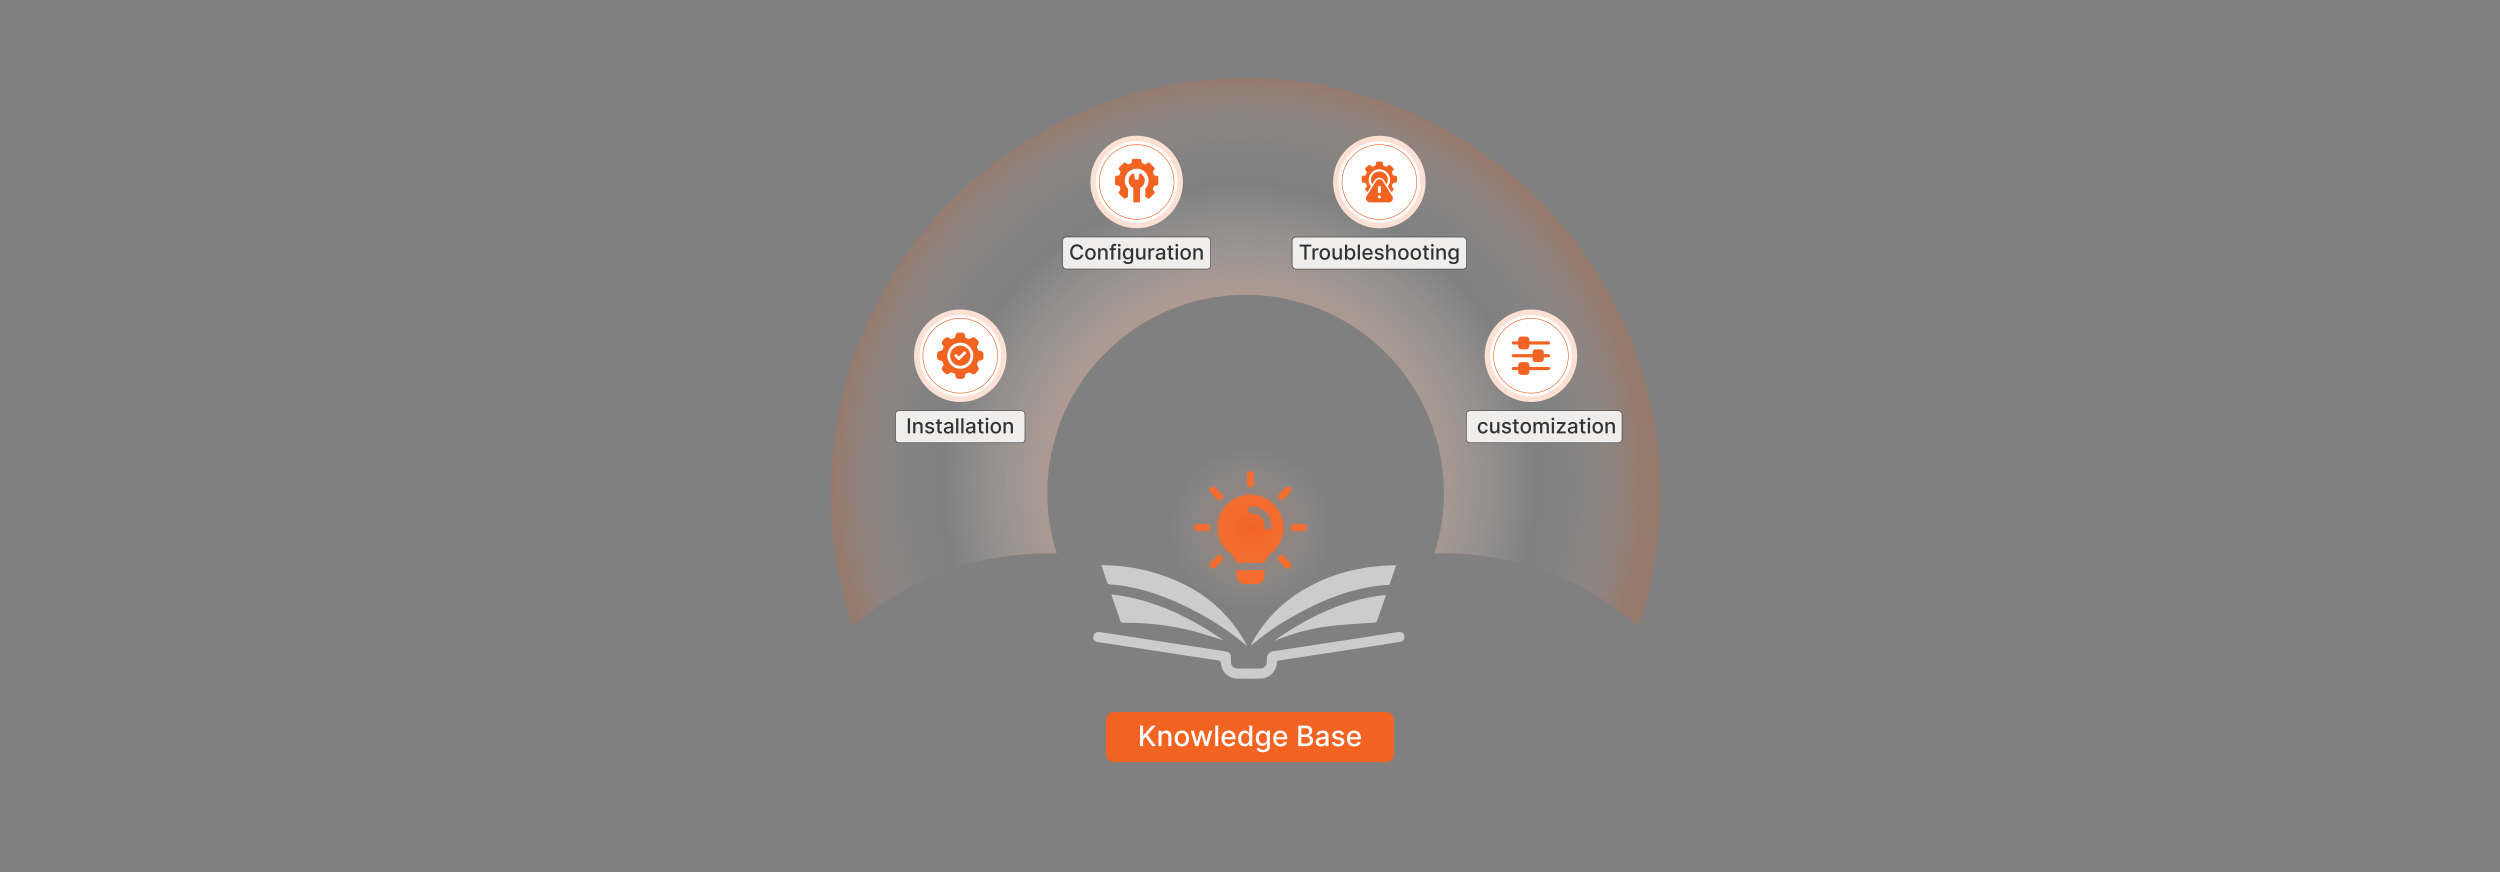 <svg id="Layer_1" data-name="Layer 1" xmlns="http://www.w3.org/2000/svg" xmlns:xlink="http://www.w3.org/1999/xlink" viewBox="0 0 860 300"><rect x="0" y="0" width="860" height="300" fill="#808080" stroke="none"/><defs><radialGradient id="radial-gradient" cx="426.234" cy="165.678" r="102.271" gradientUnits="userSpaceOnUse"><stop offset="0" stop-color="#f26322"/><stop offset="1" stop-color="#fff" stop-opacity="0"/></radialGradient><radialGradient id="radial-gradient-2" cx="426.234" cy="165.678" r="139.216" gradientUnits="userSpaceOnUse"><stop offset="0.727" stop-color="#fff" stop-opacity="0"/><stop offset="0.8" stop-color="#fdece4" stop-opacity="0.024"/><stop offset="0.896" stop-color="#f9b698" stop-opacity="0.093"/><stop offset="1" stop-color="#f26322" stop-opacity="0.2"/></radialGradient><radialGradient id="radial-gradient-3" cx="430.179" cy="181.841" r="28.055" xlink:href="#radial-gradient"/></defs><path d="M428.49,26.88A142.818,142.818,0,0,0,293.31,215.43a101.623,101.623,0,0,1,66.98-25.07c1.09,0,2.17.02,3.25.06a68.205,68.205,0,1,1,129.91,0c1.08-.04,2.16-.06,3.25-.06a101.534,101.534,0,0,1,66.97,25.08A142.801,142.801,0,0,0,428.49,26.88Z" fill="url(#radial-gradient)"/><path d="M428.49,26.88A142.818,142.818,0,0,0,293.31,215.43a101.623,101.623,0,0,1,66.98-25.07c1.09,0,2.17.02,3.25.06a68.205,68.205,0,1,1,129.91,0c1.08-.04,2.16-.06,3.25-.06a101.534,101.534,0,0,1,66.97,25.08A142.801,142.801,0,0,0,428.49,26.88Z" fill="url(#radial-gradient-2)"/><path d="M439.341,227.363c-.069.466-.116.892-.196,1.313a5.667,5.667,0,0,1-5.5,4.75c-2.7.059-5.404.064-8.104-.003a5.615,5.615,0,0,1-5.51-5.203c-.067-.739-.353-.943-1.035-1.046q-20.544-3.12-41.082-6.281c-.918-.14-1.815-.468-1.859-1.469a2.477,2.477,0,0,1,.851-1.773,2.594,2.594,0,0,1,1.752-.148c3.881.564,7.755,1.177,11.632,1.773q13.816,2.123,27.633,4.247c1.28.197,2.561.394,3.837.618a1.742,1.742,0,0,1,1.664,1.901c.031.575-.01,1.154.032,1.728a2.194,2.194,0,0,0,2.218,2.197q3.943.074,7.888-.003a2.251,2.251,0,0,0,2.232-2.209c.033-.357.013-.72.015-1.08a2.434,2.434,0,0,1,2.246-2.651q15.844-2.438,31.69-4.859c3.414-.524,6.827-1.063,10.24-1.593.32-.05.64-.102.963-.131,1.235-.113,2.029.395,2.192,1.39.166,1.006-.515,1.823-1.762,2.03-1.952.323-3.911.609-5.867.91q-11.63,1.787-23.261,3.573-6.028.926-12.056,1.854C439.913,227.239,439.636,227.305,439.341,227.363Z" fill="#ccc"/><path d="M430.087,222.298a47.346,47.346,0,0,1,19.046-19.837c9.586-5.475,19.973-7.879,31.149-8.021-.778,2.267-1.488,4.366-2.235,6.452a.765.765,0,0,1-.578.338c-12.201.729-23.101,5.328-33.533,11.29A90.182,90.182,0,0,0,430.087,222.298Z" fill="#ccc"/><path d="M429.047,222.297a96.422,96.422,0,0,0-18.269-12.232c-8.059-4.184-16.443-7.429-25.499-8.69-1.139-.159-2.295-.201-3.436-.347-.307-.04-.775-.197-.856-.416-.73-1.979-1.39-3.983-2.134-6.165a63.481,63.481,0,0,1,29.224,6.961A47.916,47.916,0,0,1,429.047,222.297Z" fill="#ccc"/><path d="M420.913,220.272c-3.865-1.168-7.599-2.459-11.416-3.416a94.322,94.322,0,0,0-22.785-2.615,1.306,1.306,0,0,1-1.49-1.105c-.782-2.465-1.664-4.899-2.501-7.347-.125-.365-.221-.74-.394-1.329C396.795,206.128,409.201,212.26,420.913,220.272Z" fill="#ccc"/><path d="M438.32,220.454c11.571-8.174,23.979-14.266,38.471-15.808-1.088,3.169-2.078,6.128-3.149,9.056-.098.268-.707.465-1.093.495-4.838.378-9.697.562-14.515,1.109a70.954,70.954,0,0,0-19.14,4.96C438.708,220.343,438.512,220.392,438.32,220.454Z" fill="#ccc"/><path d="M427.727,200.937a7.94,7.94,0,0,1-1.37-.687,2.875,2.875,0,0,1-1.038-2.197c-.045-.64-.009-1.286-.009-1.953h9.752a19.134,19.134,0,0,1-.156,2.704,2.639,2.639,0,0,1-2.028,2.046c-.096.028-.191.058-.287.087Z" fill="#f26322"/><path d="M410.705,181.182a1.448,1.448,0,0,1,1.567-.921c.91.039,1.823.006,2.734.011a1.218,1.218,0,1,1,.002,2.429c-.911.005-1.825-.03-2.734.011a1.455,1.455,0,0,1-1.569-.921Z" fill="#f26322"/><path d="M441.18,178.9a11.335,11.335,0,1,0-17.96,11.55,5.169,5.169,0,0,1,1.91,2.93,2.335,2.335,0,0,0,.07.25h9.89c.05-.16.08-.31.13-.45a6.25,6.25,0,0,1,2.16-2.96A10.946,10.946,0,0,0,441.18,178.9Zm-4.94,3.4a1.256,1.256,0,0,1-1.22-1.32,4.453,4.453,0,0,0-4.31-4.35,1.232,1.232,0,1,1,.08-2.44,6.931,6.931,0,0,1,6.66,6.74A1.251,1.251,0,0,1,436.24,182.3Z" fill="#f26322"/><path d="M431.375,164.861c0,.506.006,1.013-.002,1.519a1.215,1.215,0,1,1-2.428-.01q-.01-1.538,0-3.076a1.215,1.215,0,1,1,2.428.01C431.38,163.823,431.375,164.342,431.375,164.861Z" fill="#f26322"/><path d="M446.81,182.701c-.519,0-1.038.007-1.557-.002a1.228,1.228,0,0,1-1.248-1.215,1.215,1.215,0,0,1,1.248-1.212q1.557-.013,3.114,0a1.214,1.214,0,1,1,0,2.427C447.849,182.708,447.329,182.702,446.81,182.701Z" fill="#f26322"/><path d="M420.739,170.701a1.3,1.3,0,0,1-.726,1.231,1.086,1.086,0,0,1-1.275-.17q-1.225-1.164-2.392-2.388a1.206,1.206,0,0,1,1.717-1.687c.796.761,1.577,1.539,2.333,2.34A2.306,2.306,0,0,1,420.739,170.701Z" fill="#f26322"/><path d="M444.285,168.734a2.56,2.56,0,0,1-.37.696c-.728.775-1.487,1.521-2.25,2.262a1.21,1.21,0,1,1-1.694-1.729q1.103-1.126,2.23-2.229a1.149,1.149,0,0,1,1.331-.254A1.276,1.276,0,0,1,444.285,168.734Z" fill="#f26322"/><path d="M440.977,190.907a2.785,2.785,0,0,1,.694.388c.765.72,1.502,1.47,2.235,2.223a1.211,1.211,0,1,1-1.715,1.71q-1.128-1.101-2.23-2.229a1.172,1.172,0,0,1-.251-1.364A1.301,1.301,0,0,1,440.977,190.907Z" fill="#f26322"/><path d="M417.378,195.612a1.282,1.282,0,0,1-1.21-.721,1.093,1.093,0,0,1,.165-1.277q1.164-1.225,2.388-2.392a1.204,1.204,0,0,1,1.716,1.68c-.783.827-1.594,1.63-2.421,2.412A1.964,1.964,0,0,1,417.378,195.612Z" fill="#f26322"/><circle cx="430.179" cy="181.841" r="28.055" opacity="0.25" fill="url(#radial-gradient-3)"/><circle cx="330.336" cy="122.376" r="15.918" fill="#fce0d3"/><circle cx="330.336" cy="122.376" r="14.034" fill="#fff"/><circle cx="330.336" cy="122.376" r="12.859" fill="none" stroke="#f26322" stroke-miterlimit="10" stroke-width="0.218"/><path d="M338.12,121.19a1.079,1.079,0,0,0-.71-.43,6.866,6.866,0,0,1-.75-.19.239.239,0,0,1-.15-.13c-.15-.35-.3-.71-.44-1.07a.226.226,0,0,1,.01-.18c.14-.26.3-.51.45-.76a.991.991,0,0,0-.15-1.28c-.27-.27-.54-.54-.82-.81a.99.99,0,0,0-1.25-.16c-.26.15-.51.31-.78.46a.248.248,0,0,1-.19.01c-.36-.14-.72-.29-1.08-.44a.323.323,0,0,1-.12-.14c-.08-.28-.14-.57-.22-.86a.994.994,0,0,0-1.02-.79q-.57-.015-1.14,0a.992.992,0,0,0-1.01.78c-.07.29-.15.57-.21.86a.208.208,0,0,1-.14.16c-.36.14-.71.29-1.07.43a.251.251,0,0,1-.19-.01c-.26-.15-.52-.31-.78-.46a.977.977,0,0,0-1.25.16c-.28.27-.55.54-.83.82a.988.988,0,0,0-.15,1.25c.15.26.31.51.45.77a.275.275,0,0,1,.02.2c-.14.36-.29.71-.44,1.06a.239.239,0,0,1-.15.13,5.088,5.088,0,0,1-.67.18,1.107,1.107,0,0,0-.98.85v1.55a2.858,2.858,0,0,0,.21.43.945.945,0,0,0,.59.38c.28.07.57.14.85.22a.239.239,0,0,1,.15.13c.15.35.3.7.43,1.06a.233.233,0,0,1,0,.2c-.15.26-.31.51-.46.76a1.003,1.003,0,0,0,.16,1.27l.81.81a1.005,1.005,0,0,0,1.27.16l.75-.45a.23.23,0,0,1,.24-.01c.34.15.68.29,1.03.42a.234.234,0,0,1,.15.17c.05.22.13.44.16.66a1.141,1.141,0,0,0,.86.98h1.55c.13-.06.26-.1.37-.16a.97.97,0,0,0,.44-.64c.07-.28.14-.57.22-.85a.318.318,0,0,1,.13-.15c.35-.15.7-.29,1.06-.43a.257.257,0,0,1,.21.01c.25.13.49.29.73.43a.995.995,0,0,0,1.31-.15c.26-.26.53-.52.79-.79a.996.996,0,0,0,.16-1.29c-.15-.25-.3-.49-.44-.75a.232.232,0,0,1-.01-.2c.13-.35.29-.7.43-1.05a.191.191,0,0,1,.16-.15c.23-.05.44-.13.67-.16a1.118,1.118,0,0,0,.97-.86V121.6A3.05,3.05,0,0,0,338.12,121.19Zm-7.8,5.66a4.475,4.475,0,1,1,4.5-4.48A4.481,4.481,0,0,1,330.32,126.85Z" fill="#f26322"/><path d="M330.32,118.89a3.485,3.485,0,1,0,3.5,3.5A3.487,3.487,0,0,0,330.32,118.89Zm1.86,2.84c-.2.21-.4.41-.61.62-.44.44-.89.88-1.33,1.32a.496.496,0,0,1-.8,0c-.3-.3-.61-.6-.91-.9a.491.491,0,0,1-.03-.74.5.5,0,0,1,.74.04l.56.56c.01.01.02.01.05.03l1.59-1.59a.523.523,0,0,1,.44-.18.476.476,0,0,1,.41.32A.463.463,0,0,1,332.18,121.73Z" fill="#f26322"/><rect x="308.088" y="141.293" width="44.496" height="11.031" rx="1.139" fill="#efeeed"/><rect x="308.088" y="141.293" width="44.496" height="11.031" rx="1.139" fill="none" stroke="#333" stroke-miterlimit="10" stroke-width="0.181"/><path d="M313.06,143.892V149.07h-.782v-5.179Z" fill="#333"/><path d="M314.894,146.765V149.07h-.756v-3.884h.726v.632h.048a1.108,1.108,0,0,1,.421-.496,1.308,1.308,0,0,1,.725-.187,1.409,1.409,0,0,1,.695.165,1.125,1.125,0,0,1,.463.492,1.784,1.784,0,0,1,.165.807V149.07h-.756v-2.38a.94.94,0,0,0-.22-.661.781.781,0,0,0-.605-.238.937.937,0,0,0-.467.113.811.811,0,0,0-.321.333A1.101,1.101,0,0,0,314.894,146.765Z" fill="#333"/><path d="M321.301,146.135l-.685.121a.823.823,0,0,0-.135-.25.691.691,0,0,0-.25-.195.894.894,0,0,0-.392-.075.944.944,0,0,0-.536.142.427.427,0,0,0-.215.368.386.386,0,0,0,.144.314,1.169,1.169,0,0,0,.465.194l.617.142a1.661,1.661,0,0,1,.799.382.898.898,0,0,1,.263.67,1.017,1.017,0,0,1-.201.621,1.336,1.336,0,0,1-.559.427,2.08,2.08,0,0,1-.828.154,1.857,1.857,0,0,1-1.065-.28,1.169,1.169,0,0,1-.506-.795l.731-.111a.695.695,0,0,0,.281.432.963.963,0,0,0,.554.145,1.021,1.021,0,0,0,.594-.155.455.455,0,0,0,.223-.381.4.4,0,0,0-.135-.306.918.918,0,0,0-.414-.188l-.658-.144a1.573,1.573,0,0,1-.803-.395.952.952,0,0,1-.259-.686.976.976,0,0,1,.192-.602,1.263,1.263,0,0,1,.531-.403,1.942,1.942,0,0,1,.776-.145,1.618,1.618,0,0,1,.991.272A1.278,1.278,0,0,1,321.301,146.135Z" fill="#333"/><path d="M324.02,145.186v.607h-2.122v-.607Zm-1.553-.931h.756V147.93a.653.653,0,0,0,.066.33.335.335,0,0,0,.17.149.647.647,0,0,0,.229.039.849.849,0,0,0,.159-.013c.046-.008.081-.015.106-.019l.137.624a1.385,1.385,0,0,1-.188.052,1.582,1.582,0,0,1-.303.029,1.339,1.339,0,0,1-.557-.106.951.951,0,0,1-.417-.344,1.008,1.008,0,0,1-.16-.584Z" fill="#333"/><path d="M325.985,149.156a1.574,1.574,0,0,1-.667-.138,1.107,1.107,0,0,1-.472-.4,1.148,1.148,0,0,1-.173-.645,1.045,1.045,0,0,1,.126-.541.931.931,0,0,1,.341-.336,1.773,1.773,0,0,1,.48-.188,4.72,4.72,0,0,1,.541-.096q.349-.041.566-.067a.824.824,0,0,0,.316-.087.214.214,0,0,0,.099-.197v-.018a.688.688,0,0,0-.186-.514.762.762,0,0,0-.553-.182.961.961,0,0,0-.601.168.91.91,0,0,0-.302.373l-.711-.162a1.372,1.372,0,0,1,.37-.573,1.511,1.511,0,0,1,.563-.318,2.229,2.229,0,0,1,.67-.1,2.381,2.381,0,0,1,.495.055,1.461,1.461,0,0,1,.49.198,1.091,1.091,0,0,1,.376.411,1.43,1.43,0,0,1,.146.691V149.07h-.738v-.531h-.031a1.071,1.071,0,0,1-.22.289,1.163,1.163,0,0,1-.377.234A1.458,1.458,0,0,1,325.985,149.156Zm.165-.606a1.088,1.088,0,0,0,.537-.124.882.882,0,0,0,.342-.325.84.84,0,0,0,.117-.431v-.501a.372.372,0,0,1-.155.074,2.128,2.128,0,0,1-.262.059c-.098.016-.193.03-.286.043s-.17.024-.233.031a1.848,1.848,0,0,0-.401.094.682.682,0,0,0-.288.189.54.54,0,0,0,.1.748A.908.908,0,0,0,326.149,148.55Z" fill="#333"/><path d="M329.665,143.892V149.07h-.756v-5.179Z" fill="#333"/><path d="M331.438,143.892V149.07h-.756v-5.179Z" fill="#333"/><path d="M333.584,149.156a1.574,1.574,0,0,1-.667-.138,1.107,1.107,0,0,1-.472-.4,1.148,1.148,0,0,1-.173-.645,1.045,1.045,0,0,1,.126-.541.93.93,0,0,1,.341-.336,1.772,1.772,0,0,1,.48-.188,4.72,4.72,0,0,1,.541-.096q.349-.041.566-.067a.825.825,0,0,0,.316-.087.214.214,0,0,0,.099-.197v-.018a.688.688,0,0,0-.186-.514.762.762,0,0,0-.553-.182.961.961,0,0,0-.601.168.91.91,0,0,0-.302.373l-.71-.162a1.372,1.372,0,0,1,.37-.573,1.511,1.511,0,0,1,.563-.318,2.229,2.229,0,0,1,.67-.1,2.381,2.381,0,0,1,.495.055,1.461,1.461,0,0,1,.49.198,1.091,1.091,0,0,1,.376.411,1.43,1.43,0,0,1,.146.691V149.07h-.738v-.531h-.031a1.069,1.069,0,0,1-.22.289,1.163,1.163,0,0,1-.377.234A1.458,1.458,0,0,1,333.584,149.156Zm.165-.606a1.088,1.088,0,0,0,.537-.124.881.881,0,0,0,.342-.325.839.839,0,0,0,.117-.431v-.501a.373.373,0,0,1-.155.074,2.134,2.134,0,0,1-.262.059c-.098.016-.193.03-.286.043s-.17.024-.233.031a1.848,1.848,0,0,0-.401.094.682.682,0,0,0-.288.189.54.54,0,0,0,.1.748A.908.908,0,0,0,333.748,148.55Z" fill="#333"/><path d="M338.321,145.186v.607h-2.122v-.607Zm-1.553-.931h.756V147.93a.654.654,0,0,0,.066.33.335.335,0,0,0,.17.149.648.648,0,0,0,.229.039.85.85,0,0,0,.159-.013c.046-.008.081-.015.106-.019l.137.624a1.393,1.393,0,0,1-.188.052,1.582,1.582,0,0,1-.303.029,1.339,1.339,0,0,1-.557-.106.952.952,0,0,1-.417-.344,1.009,1.009,0,0,1-.16-.584Z" fill="#333"/><path d="M339.537,144.587a.472.472,0,0,1-.337-.133.432.432,0,0,1,0-.638.495.495,0,0,1,.675,0,.432.432,0,0,1,0,.638A.471.471,0,0,1,339.537,144.587Zm-.382,4.483v-3.884h.756V149.07Z" fill="#333"/><path d="M342.565,149.149a1.784,1.784,0,0,1-.954-.251,1.688,1.688,0,0,1-.632-.7,2.583,2.583,0,0,1,0-2.109,1.684,1.684,0,0,1,.632-.703,1.944,1.944,0,0,1,1.907,0,1.687,1.687,0,0,1,.632.703,2.583,2.583,0,0,1,0,2.109,1.691,1.691,0,0,1-.632.7A1.784,1.784,0,0,1,342.565,149.149Zm.002-.635a.906.906,0,0,0,.587-.188,1.112,1.112,0,0,0,.345-.498,2.146,2.146,0,0,0,0-1.37,1.13,1.13,0,0,0-.345-.502,1.009,1.009,0,0,0-1.177,0,1.121,1.121,0,0,0-.347.502,2.146,2.146,0,0,0,0,1.37,1.103,1.103,0,0,0,.347.498A.913.913,0,0,0,342.567,148.515Z" fill="#333"/><path d="M345.973,146.765V149.07h-.756v-3.884h.726v.632h.048a1.108,1.108,0,0,1,.421-.496,1.308,1.308,0,0,1,.725-.187,1.409,1.409,0,0,1,.695.165,1.124,1.124,0,0,1,.463.492,1.784,1.784,0,0,1,.165.807V149.07h-.756v-2.38a.94.94,0,0,0-.22-.661.781.781,0,0,0-.605-.238.937.937,0,0,0-.467.113.81.81,0,0,0-.321.333A1.101,1.101,0,0,0,345.973,146.765Z" fill="#333"/><circle cx="526.653" cy="122.376" r="15.918" fill="#fce0d3"/><circle cx="526.653" cy="122.376" r="14.034" fill="#fff"/><circle cx="526.653" cy="122.376" r="12.859" fill="none" stroke="#f26322" stroke-miterlimit="10" stroke-width="0.218"/><rect x="504.405" y="141.293" width="53.574" height="11.031" rx="1.25" fill="#efeeed"/><rect x="504.405" y="141.293" width="53.574" height="11.031" rx="1.25" fill="none" stroke="#333" stroke-miterlimit="10" stroke-width="0.199"/><path d="M510.172,149.149a1.778,1.778,0,0,1-.97-.257,1.691,1.691,0,0,1-.624-.71,2.581,2.581,0,0,1,.005-2.082,1.708,1.708,0,0,1,.628-.71,1.749,1.749,0,0,1,.953-.255,1.838,1.838,0,0,1,.789.163,1.44,1.44,0,0,1,.561.456,1.396,1.396,0,0,1,.254.685h-.736a.889.889,0,0,0-.276-.471.829.829,0,0,0-.578-.197.938.938,0,0,0-.553.166,1.084,1.084,0,0,0-.368.471,1.815,1.815,0,0,0-.131.719,1.895,1.895,0,0,0,.129.733,1.081,1.081,0,0,0,.365.478.93.93,0,0,0,.558.169.941.941,0,0,0,.391-.079.803.803,0,0,0,.296-.23.87.87,0,0,0,.168-.358h.736a1.444,1.444,0,0,1-.245.673,1.418,1.418,0,0,1-.548.465A1.786,1.786,0,0,1,510.172,149.149Z" fill="#333"/><path d="M515.039,147.46v-2.273h.759V149.07h-.743v-.673h-.04a1.21,1.21,0,0,1-.429.517,1.246,1.246,0,0,1-.732.206,1.289,1.289,0,0,1-.661-.166,1.136,1.136,0,0,1-.45-.491,1.785,1.785,0,0,1-.163-.807v-2.471h.756v2.379a.891.891,0,0,0,.22.633.751.751,0,0,0,.572.235.937.937,0,0,0,.423-.106.905.905,0,0,0,.352-.321A.964.964,0,0,0,515.039,147.46Z" fill="#333"/><path d="M519.723,146.135l-.685.121a.834.834,0,0,0-.136-.25.692.692,0,0,0-.249-.195.896.896,0,0,0-.392-.075.941.941,0,0,0-.536.142.427.427,0,0,0-.216.368.387.387,0,0,0,.144.314,1.168,1.168,0,0,0,.466.194l.616.142a1.664,1.664,0,0,1,.8.382.899.899,0,0,1,.263.67,1.017,1.017,0,0,1-.201.621,1.335,1.335,0,0,1-.559.427,2.08,2.08,0,0,1-.828.154,1.855,1.855,0,0,1-1.064-.28,1.168,1.168,0,0,1-.506-.795l.731-.111a.696.696,0,0,0,.281.432.963.963,0,0,0,.554.145,1.02,1.02,0,0,0,.594-.155.455.455,0,0,0,.223-.381.4.4,0,0,0-.135-.306.923.923,0,0,0-.414-.188l-.657-.144a1.573,1.573,0,0,1-.803-.395.952.952,0,0,1-.26-.686.98.98,0,0,1,.192-.602,1.262,1.262,0,0,1,.531-.403,1.939,1.939,0,0,1,.776-.145,1.619,1.619,0,0,1,.991.272A1.276,1.276,0,0,1,519.723,146.135Z" fill="#333"/><path d="M522.441,145.186v.607H520.32v-.607Zm-1.553-.931h.757V147.93a.655.655,0,0,0,.065.33.336.336,0,0,0,.171.149.647.647,0,0,0,.229.039.846.846,0,0,0,.159-.013c.046-.008.081-.015.106-.019l.137.624a1.389,1.389,0,0,1-.188.052,1.572,1.572,0,0,1-.303.029,1.337,1.337,0,0,1-.557-.106.948.948,0,0,1-.417-.344,1.009,1.009,0,0,1-.16-.584Z" fill="#333"/><path d="M524.872,149.149a1.785,1.785,0,0,1-.954-.251,1.691,1.691,0,0,1-.632-.7,2.588,2.588,0,0,1,0-2.109,1.687,1.687,0,0,1,.632-.703,1.944,1.944,0,0,1,1.907,0,1.68,1.68,0,0,1,.632.703,2.578,2.578,0,0,1,0,2.109,1.684,1.684,0,0,1-.632.7A1.782,1.782,0,0,1,524.872,149.149Zm.002-.635a.905.905,0,0,0,.587-.188,1.109,1.109,0,0,0,.346-.498,2.146,2.146,0,0,0,0-1.37,1.127,1.127,0,0,0-.346-.502,1.008,1.008,0,0,0-1.177,0,1.121,1.121,0,0,0-.347.502,2.146,2.146,0,0,0,0,1.37,1.103,1.103,0,0,0,.347.498A.912.912,0,0,0,524.874,148.515Z" fill="#333"/><path d="M527.524,149.07v-3.884h.726v.632h.049a1.01,1.01,0,0,1,.397-.502,1.181,1.181,0,0,1,.66-.181,1.13,1.13,0,0,1,.654.182,1.084,1.084,0,0,1,.391.501h.04a1.104,1.104,0,0,1,.442-.497,1.357,1.357,0,0,1,.724-.186,1.176,1.176,0,0,1,.863.331,1.346,1.346,0,0,1,.335.999V149.07h-.756v-2.534a.699.699,0,0,0-.215-.571.782.782,0,0,0-.514-.177.734.734,0,0,0-.574.227.833.833,0,0,0-.204.58V149.07h-.754v-2.582a.674.674,0,0,0-.197-.508.706.706,0,0,0-.514-.192.733.733,0,0,0-.396.112.84.84,0,0,0-.291.312.943.943,0,0,0-.109.463V149.07Z" fill="#333"/><path d="M534.198,144.587a.47.47,0,0,1-.337-.133.432.432,0,0,1,0-.638.495.495,0,0,1,.675,0,.432.432,0,0,1,0,.638A.472.472,0,0,1,534.198,144.587Zm-.382,4.483v-3.884h.757V149.07Z" fill="#333"/><path d="M535.508,149.07v-.518l2.104-2.673v-.035h-2.036v-.657h2.98v.551l-2.023,2.641v.035h2.094v.657Z" fill="#333"/><path d="M540.648,149.156a1.577,1.577,0,0,1-.668-.138,1.107,1.107,0,0,1-.472-.4,1.152,1.152,0,0,1-.173-.645,1.05,1.05,0,0,1,.126-.541.932.932,0,0,1,.342-.336,1.773,1.773,0,0,1,.48-.188,4.712,4.712,0,0,1,.541-.096c.232-.027.422-.05.566-.067a.824.824,0,0,0,.316-.087.215.215,0,0,0,.099-.197v-.018a.69.69,0,0,0-.186-.514.762.762,0,0,0-.553-.182.961.961,0,0,0-.601.168.907.907,0,0,0-.303.373l-.71-.162a1.367,1.367,0,0,1,.37-.573,1.509,1.509,0,0,1,.562-.318,2.231,2.231,0,0,1,.67-.1,2.386,2.386,0,0,1,.495.055,1.466,1.466,0,0,1,.49.198,1.099,1.099,0,0,1,.376.411,1.43,1.43,0,0,1,.146.691V149.07h-.738v-.531h-.031a1.069,1.069,0,0,1-.22.289,1.163,1.163,0,0,1-.377.234A1.457,1.457,0,0,1,540.648,149.156Zm.164-.606a1.086,1.086,0,0,0,.537-.124.879.879,0,0,0,.342-.325.839.839,0,0,0,.117-.431v-.501a.367.367,0,0,1-.155.074,2.107,2.107,0,0,1-.262.059c-.098.016-.193.03-.285.043s-.171.024-.233.031a1.837,1.837,0,0,0-.4.094.679.679,0,0,0-.288.189.473.473,0,0,0-.107.325.478.478,0,0,0,.207.423A.906.906,0,0,0,540.812,148.55Z" fill="#333"/><path d="M545.384,145.186v.607h-2.122v-.607Zm-1.553-.931h.756V147.93a.653.653,0,0,0,.066.33.334.334,0,0,0,.17.149.649.649,0,0,0,.23.039.853.853,0,0,0,.159-.013c.046-.008.081-.015.106-.019l.137.624a1.393,1.393,0,0,1-.188.052,1.592,1.592,0,0,1-.304.029,1.34,1.34,0,0,1-.557-.106.954.954,0,0,1-.417-.344,1.009,1.009,0,0,1-.159-.584Z" fill="#333"/><path d="M546.6,144.587a.47.47,0,0,1-.337-.133.432.432,0,0,1,0-.638.495.495,0,0,1,.675,0,.432.432,0,0,1,0,.638A.473.473,0,0,1,546.6,144.587Zm-.382,4.483v-3.884h.757V149.07Z" fill="#333"/><path d="M549.627,149.149a1.782,1.782,0,0,1-.953-.251,1.684,1.684,0,0,1-.632-.7,2.578,2.578,0,0,1,0-2.109,1.68,1.68,0,0,1,.632-.703,1.944,1.944,0,0,1,1.907,0,1.693,1.693,0,0,1,.632.703,2.588,2.588,0,0,1,0,2.109,1.698,1.698,0,0,1-.632.7A1.785,1.785,0,0,1,549.627,149.149Zm.003-.635a.907.907,0,0,0,.587-.188,1.115,1.115,0,0,0,.345-.498,2.146,2.146,0,0,0,0-1.37,1.133,1.133,0,0,0-.345-.502,1.01,1.01,0,0,0-1.178,0,1.121,1.121,0,0,0-.347.502,2.146,2.146,0,0,0,0,1.37,1.103,1.103,0,0,0,.347.498A.914.914,0,0,0,549.63,148.515Z" fill="#333"/><path d="M553.036,146.765V149.07H552.28v-3.884h.726v.632h.048a1.111,1.111,0,0,1,.421-.496,1.309,1.309,0,0,1,.725-.187,1.407,1.407,0,0,1,.695.165,1.125,1.125,0,0,1,.463.492,1.784,1.784,0,0,1,.165.807V149.07h-.757v-2.38a.94.94,0,0,0-.22-.661.78.78,0,0,0-.605-.238.939.939,0,0,0-.467.113.814.814,0,0,0-.321.333A1.101,1.101,0,0,0,553.036,146.765Z" fill="#333"/><circle cx="391.015" cy="62.6" r="15.918" fill="#fce0d3"/><circle cx="391.015" cy="62.6" r="14.034" fill="#fff"/><circle cx="391.015" cy="62.6" r="12.859" fill="none" stroke="#f26322" stroke-miterlimit="10" stroke-width="0.218"/><rect x="365.579" y="81.518" width="50.873" height="11.031" rx="1.218" fill="#efeeed"/><rect x="365.579" y="81.518" width="50.873" height="11.031" rx="1.218" fill="none" stroke="#333" stroke-miterlimit="10" stroke-width="0.194"/><path d="M372.603,85.799h-.789a1.204,1.204,0,0,0-.17-.445,1.241,1.241,0,0,0-.303-.326,1.326,1.326,0,0,0-.401-.203,1.587,1.587,0,0,0-.469-.068,1.457,1.457,0,0,0-.8.225,1.524,1.524,0,0,0-.557.66,2.891,2.891,0,0,0,0,2.129,1.505,1.505,0,0,0,.558.658,1.467,1.467,0,0,0,.797.222,1.592,1.592,0,0,0,.466-.067,1.316,1.316,0,0,0,.401-.198,1.23,1.23,0,0,0,.305-.323,1.205,1.205,0,0,0,.173-.439l.789.002a2.114,2.114,0,0,1-.244.702,1.951,1.951,0,0,1-.462.551,2.104,2.104,0,0,1-.644.358,2.37,2.37,0,0,1-.788.126,2.259,2.259,0,0,1-1.199-.32,2.214,2.214,0,0,1-.829-.917,3.5,3.5,0,0,1,.002-2.849,2.223,2.223,0,0,1,.83-.915,2.255,2.255,0,0,1,1.196-.32,2.449,2.449,0,0,1,.77.118,2.066,2.066,0,0,1,.643.344,1.913,1.913,0,0,1,.473.551A2.141,2.141,0,0,1,372.603,85.799Z" fill="#333"/><path d="M375.114,89.373a1.783,1.783,0,0,1-.954-.25,1.686,1.686,0,0,1-.632-.701,2.582,2.582,0,0,1,0-2.109,1.684,1.684,0,0,1,.632-.703,1.94,1.94,0,0,1,1.907,0,1.687,1.687,0,0,1,.632.703,2.582,2.582,0,0,1,0,2.109,1.689,1.689,0,0,1-.632.701A1.783,1.783,0,0,1,375.114,89.373Zm.002-.635a.906.906,0,0,0,.587-.188,1.106,1.106,0,0,0,.345-.498,2.144,2.144,0,0,0,0-1.37,1.126,1.126,0,0,0-.345-.502,1.009,1.009,0,0,0-1.177,0,1.117,1.117,0,0,0-.347.502,2.144,2.144,0,0,0,0,1.37,1.097,1.097,0,0,0,.347.498A.913.913,0,0,0,375.117,88.738Z" fill="#333"/><path d="M378.523,86.988v2.306h-.756V85.41h.726v.632h.048a1.108,1.108,0,0,1,.421-.496,1.304,1.304,0,0,1,.725-.187,1.41,1.41,0,0,1,.695.166,1.122,1.122,0,0,1,.463.492,1.783,1.783,0,0,1,.165.807v2.471h-.756v-2.38a.94.94,0,0,0-.22-.661.782.782,0,0,0-.605-.239.938.938,0,0,0-.467.114.809.809,0,0,0-.321.333A1.102,1.102,0,0,0,378.523,86.988Z" fill="#333"/><path d="M383.869,85.41v.607h-2.195V85.41Zm-1.593,3.884V84.96a1.081,1.081,0,0,1,.159-.606.992.992,0,0,1,.422-.361,1.36,1.36,0,0,1,.572-.12,1.788,1.788,0,0,1,.389.037,1.89,1.89,0,0,1,.24.067l-.177.612c-.036-.01-.081-.022-.137-.037a.827.827,0,0,0-.202-.021.495.495,0,0,0-.393.137.588.588,0,0,0-.118.395v4.233Z" fill="#333"/><path d="M385.03,84.811a.471.471,0,0,1-.337-.133.431.431,0,0,1,0-.637.495.495,0,0,1,.675,0,.431.431,0,0,1,0,.637A.472.472,0,0,1,385.03,84.811Zm-.382,4.484V85.41h.756v3.884Z" fill="#333"/><path d="M388.049,90.832a2.319,2.319,0,0,1-.795-.122,1.532,1.532,0,0,1-.542-.321,1.355,1.355,0,0,1-.314-.438l.65-.268a1.632,1.632,0,0,0,.183.236.93.93,0,0,0,.314.213,1.265,1.265,0,0,0,.512.089,1.158,1.158,0,0,0,.711-.209.771.771,0,0,0,.281-.664v-.764h-.048a1.742,1.742,0,0,1-.196.275,1.073,1.073,0,0,1-.35.263,1.297,1.297,0,0,1-.579.111,1.604,1.604,0,0,1-.828-.216,1.5,1.5,0,0,1-.582-.64,2.302,2.302,0,0,1-.214-1.044,2.45,2.45,0,0,1,.211-1.062,1.605,1.605,0,0,1,.581-.679,1.522,1.522,0,0,1,.837-.236,1.23,1.23,0,0,1,.585.12,1.097,1.097,0,0,1,.348.279,2.297,2.297,0,0,1,.193.281h.056V85.41h.741v3.97a1.292,1.292,0,0,1-.861,1.297A2.433,2.433,0,0,1,388.049,90.832Zm-.007-2.223a.965.965,0,0,0,.553-.153.952.952,0,0,0,.344-.44,1.82,1.82,0,0,0,.118-.689,1.889,1.889,0,0,0-.117-.69,1.03,1.03,0,0,0-.341-.467,1.007,1.007,0,0,0-1.125.008,1.066,1.066,0,0,0-.343.477,1.871,1.871,0,0,0-.115.673,1.792,1.792,0,0,0,.116.67.989.989,0,0,0,.345.45A.956.956,0,0,0,388.042,88.609Z" fill="#333"/><path d="M393.276,87.684V85.41h.759v3.884h-.744v-.673h-.04a1.207,1.207,0,0,1-.429.517,1.246,1.246,0,0,1-.733.206,1.295,1.295,0,0,1-.661-.166,1.138,1.138,0,0,1-.45-.492,1.79,1.79,0,0,1-.163-.807V85.41h.756V87.79a.889.889,0,0,0,.22.632.748.748,0,0,0,.572.235.934.934,0,0,0,.423-.106.905.905,0,0,0,.352-.321A.966.966,0,0,0,393.276,87.684Z" fill="#333"/><path d="M395.049,89.294V85.41h.731v.617h.041a.942.942,0,0,1,.376-.494,1.07,1.07,0,0,1,.611-.181c.047,0,.103.001.168.005s.116.008.153.013v.723a1.44,1.44,0,0,0-.162-.029,1.614,1.614,0,0,0-.233-.017.992.992,0,0,0-.477.112.857.857,0,0,0-.33.311.848.848,0,0,0-.121.452v2.372Z" fill="#333"/><path d="M398.88,89.38a1.574,1.574,0,0,1-.667-.138,1.104,1.104,0,0,1-.472-.401,1.145,1.145,0,0,1-.173-.645,1.043,1.043,0,0,1,.126-.541.937.937,0,0,1,.341-.337,1.79,1.79,0,0,1,.48-.187,4.832,4.832,0,0,1,.541-.096q.349-.04.566-.067a.819.819,0,0,0,.316-.087.213.213,0,0,0,.099-.197V86.667a.688.688,0,0,0-.186-.514.762.762,0,0,0-.553-.182.961.961,0,0,0-.601.168.911.911,0,0,0-.302.373l-.71-.162a1.37,1.37,0,0,1,.37-.573,1.511,1.511,0,0,1,.563-.318,2.216,2.216,0,0,1,.67-.1,2.408,2.408,0,0,1,.495.055,1.469,1.469,0,0,1,.49.198,1.099,1.099,0,0,1,.376.411,1.43,1.43,0,0,1,.146.691v2.58h-.738v-.531h-.031a1.079,1.079,0,0,1-.22.289,1.166,1.166,0,0,1-.377.235A1.458,1.458,0,0,1,398.88,89.38Zm.165-.607a1.088,1.088,0,0,0,.537-.124.877.877,0,0,0,.342-.325.842.842,0,0,0,.117-.431v-.501a.38.38,0,0,1-.155.075,2.133,2.133,0,0,1-.262.058c-.098.016-.193.03-.286.043s-.17.023-.233.032a1.854,1.854,0,0,0-.401.094.681.681,0,0,0-.288.188.54.54,0,0,0,.1.749A.908.908,0,0,0,399.045,88.773Z" fill="#333"/><path d="M403.617,85.41v.607h-2.122V85.41Zm-1.553-.931h.756v3.674a.655.655,0,0,0,.066.33.335.335,0,0,0,.17.149.657.657,0,0,0,.229.039.894.894,0,0,0,.159-.013c.046-.008.081-.015.106-.02l.137.625a1.396,1.396,0,0,1-.188.052,1.574,1.574,0,0,1-.303.029,1.34,1.34,0,0,1-.557-.106.955.955,0,0,1-.417-.344,1.011,1.011,0,0,1-.16-.585Z" fill="#333"/><path d="M404.834,84.811a.471.471,0,0,1-.337-.133.431.431,0,0,1,0-.637.495.495,0,0,1,.675,0,.431.431,0,0,1,0,.637A.472.472,0,0,1,404.834,84.811Zm-.382,4.484V85.41h.756v3.884Z" fill="#333"/><path d="M407.861,89.373a1.783,1.783,0,0,1-.954-.25,1.686,1.686,0,0,1-.632-.701,2.582,2.582,0,0,1,0-2.109,1.683,1.683,0,0,1,.632-.703,1.94,1.94,0,0,1,1.907,0,1.687,1.687,0,0,1,.632.703,2.582,2.582,0,0,1,0,2.109,1.69,1.69,0,0,1-.632.701A1.783,1.783,0,0,1,407.861,89.373Zm.003-.635a.906.906,0,0,0,.587-.188,1.106,1.106,0,0,0,.345-.498,2.144,2.144,0,0,0,0-1.37,1.126,1.126,0,0,0-.345-.502,1.009,1.009,0,0,0-1.177,0,1.118,1.118,0,0,0-.347.502,2.144,2.144,0,0,0,0,1.37,1.098,1.098,0,0,0,.347.498A.913.913,0,0,0,407.863,88.738Z" fill="#333"/><path d="M411.27,86.988v2.306h-.756V85.41h.726v.632h.048a1.108,1.108,0,0,1,.421-.496,1.304,1.304,0,0,1,.725-.187,1.41,1.41,0,0,1,.695.166,1.123,1.123,0,0,1,.463.492,1.783,1.783,0,0,1,.165.807v2.471h-.756v-2.38a.94.94,0,0,0-.22-.661.782.782,0,0,0-.605-.239.938.938,0,0,0-.467.114.809.809,0,0,0-.321.333A1.102,1.102,0,0,0,411.27,86.988Z" fill="#333"/><path d="M392.302,54.675a.591.591,0,0,1,.345.498c.044.273.106.544.156.816a.199.199,0,0,0,.146.17c.308.117.612.244.913.378a.197.197,0,0,0,.224-.016c.255-.178.515-.349.775-.52a.44.44,0,0,1,.628.066q.79.788,1.577,1.58a.442.442,0,0,1,.061.63c-.17.26-.342.52-.518.777a.19.19,0,0,0-.02.211c.137.311.259.628.395.939a.229.229,0,0,0,.135.118c.312.071.627.129.941.194a.442.442,0,0,1,.394.48q.002,1.125,0,2.249a.442.442,0,0,1-.391.483q-.456.095-.914.181a.21.21,0,0,0-.181.153c-.113.305-.238.605-.371.902a.208.208,0,0,0,.019.237c.172.247.336.5.502.752a.448.448,0,0,1-.06.652q-.782.786-1.567,1.57a.442.442,0,0,1-.639.06c-.255-.169-.512-.335-.762-.513a.246.246,0,0,1-.091-.172q-.009-1.263-.001-2.526a.327.327,0,0,1,.075-.191,3.956,3.956,0,0,0,.773-4.106,3.907,3.907,0,0,0-3.268-2.653,4.087,4.087,0,0,0-3.6,6.77.278.278,0,0,1,.064.166q.006,1.278-.001,2.556a.213.213,0,0,1-.079.15c-.263.184-.53.361-.799.535a.429.429,0,0,1-.594-.058q-.806-.803-1.608-1.611a.435.435,0,0,1-.055-.607c.176-.269.359-.532.53-.804a.23.23,0,0,0,.013-.18c-.125-.321-.265-.636-.388-.958a.178.178,0,0,0-.156-.123q-.457-.09-.914-.182a.444.444,0,0,1-.405-.485q-.002-1.125,0-2.249a.443.443,0,0,1,.394-.48c.305-.061.609-.122.914-.18a.201.201,0,0,0,.173-.144c.119-.313.249-.622.383-.929a.178.178,0,0,0-.011-.199c-.179-.26-.353-.524-.526-.789a.441.441,0,0,1,.062-.629q.787-.791,1.577-1.58a.441.441,0,0,1,.628-.067c.26.17.52.342.775.519a.198.198,0,0,0,.224.018q.452-.201.913-.378a.2.2,0,0,0,.145-.172c.049-.273.112-.543.156-.817a.593.593,0,0,1,.346-.498Z" fill="#f26322"/><path d="M390.174,69.631a.562.562,0,0,1-.325-.588c.009-1.412.003-2.823.007-4.235a.238.238,0,0,0-.143-.246,2.649,2.649,0,0,1-1.455-2.336,2.686,2.686,0,0,1,1.329-2.472.36.36,0,0,1,.59.287c.085.592.172,1.184.26,1.783h1.166q.072-.492.145-.989c.041-.279.077-.559.12-.838a.358.358,0,0,1,.548-.267,2.798,2.798,0,0,1,1.357,2.685,2.716,2.716,0,0,1-1.484,2.168.184.184,0,0,0-.103.196c.002,1.421-.003,2.843.005,4.264a.563.563,0,0,1-.325.589Z" fill="#f26322"/><circle cx="474.513" cy="62.616" r="15.918" fill="#fce0d3"/><circle cx="474.513" cy="62.616" r="14.034" fill="#fff"/><circle cx="474.513" cy="62.616" r="12.859" fill="none" stroke="#f26322" stroke-miterlimit="10" stroke-width="0.218"/><rect x="444.481" y="81.534" width="60.064" height="11.031" rx="1.323" fill="#efeeed"/><rect x="444.481" y="81.534" width="60.064" height="11.031" rx="1.323" fill="none" stroke="#333" stroke-miterlimit="10" stroke-width="0.211"/><path d="M447.072,84.805v-.673H451.08v.673h-1.615V89.311h-.779V84.805Z" fill="#333"/><path d="M451.498,89.311V85.427h.731v.617h.041a.939.939,0,0,1,.375-.494,1.07,1.07,0,0,1,.611-.181c.047,0,.102.001.168.005s.115.008.152.013v.723a1.451,1.451,0,0,0-.161-.029,1.62,1.62,0,0,0-.233-.017.992.992,0,0,0-.476.112.861.861,0,0,0-.33.311.848.848,0,0,0-.121.452v2.372Z" fill="#333"/><path d="M455.728,89.39a1.782,1.782,0,0,1-.953-.25,1.682,1.682,0,0,1-.632-.701,2.577,2.577,0,0,1,0-2.109,1.68,1.68,0,0,1,.632-.703,1.94,1.94,0,0,1,1.907,0,1.693,1.693,0,0,1,.632.703,2.587,2.587,0,0,1,0,2.109,1.696,1.696,0,0,1-.632.701A1.785,1.785,0,0,1,455.728,89.39Zm.003-.635a.907.907,0,0,0,.587-.188,1.109,1.109,0,0,0,.345-.498,2.144,2.144,0,0,0,0-1.37,1.129,1.129,0,0,0-.345-.502,1.01,1.01,0,0,0-1.178,0,1.118,1.118,0,0,0-.347.502,2.144,2.144,0,0,0,0,1.37,1.098,1.098,0,0,0,.347.498A.915.915,0,0,0,455.731,88.755Z" fill="#333"/><path d="M460.842,87.7V85.427h.759V89.311h-.744v-.673h-.04a1.203,1.203,0,0,1-.429.517,1.244,1.244,0,0,1-.732.206,1.296,1.296,0,0,1-.661-.166,1.141,1.141,0,0,1-.45-.492,1.797,1.797,0,0,1-.163-.807V85.427h.757v2.379a.889.889,0,0,0,.22.632.746.746,0,0,0,.571.235.936.936,0,0,0,.424-.106.904.904,0,0,0,.352-.321A.964.964,0,0,0,460.842,87.7Z" fill="#333"/><path d="M462.675,89.311V84.132h.757v1.924h.045a2.129,2.129,0,0,1,.19-.281,1.085,1.085,0,0,1,.344-.279,1.21,1.21,0,0,1,.581-.12,1.52,1.52,0,0,1,.84.238,1.602,1.602,0,0,1,.58.685,2.495,2.495,0,0,1,.212,1.077,2.535,2.535,0,0,1-.21,1.079,1.63,1.63,0,0,1-.577.69,1.485,1.485,0,0,1-.837.241,1.231,1.231,0,0,1-.578-.119,1.089,1.089,0,0,1-.35-.278,2.067,2.067,0,0,1-.195-.283h-.062v.605Zm.741-1.942a1.993,1.993,0,0,0,.119.718,1.075,1.075,0,0,0,.344.482.97.97,0,0,0,1.118-.008,1.11,1.11,0,0,0,.345-.492,2.13,2.13,0,0,0,.003-1.391,1.077,1.077,0,0,0-.344-.483,1.002,1.002,0,0,0-1.126-.007,1.044,1.044,0,0,0-.343.473A1.985,1.985,0,0,0,463.416,87.369Z" fill="#333"/><path d="M467.827,84.132V89.311H467.07V84.132Z" fill="#333"/><path d="M470.518,89.39a1.901,1.901,0,0,1-.988-.246,1.647,1.647,0,0,1-.637-.696,2.588,2.588,0,0,1,0-2.105,1.672,1.672,0,0,1,1.571-.966,1.898,1.898,0,0,1,.638.109,1.547,1.547,0,0,1,.554.341,1.617,1.617,0,0,1,.387.603,2.521,2.521,0,0,1,.142.899v.268h-3.088V87.03h2.347a1.123,1.123,0,0,0-.121-.53.924.924,0,0,0-.34-.365.962.962,0,0,0-.513-.134.987.987,0,0,0-.555.156,1.053,1.053,0,0,0-.364.405,1.167,1.167,0,0,0-.128.54v.443a1.459,1.459,0,0,0,.138.663.972.972,0,0,0,.386.416,1.14,1.14,0,0,0,.579.142,1.178,1.178,0,0,0,.393-.062.826.826,0,0,0,.306-.185.817.817,0,0,0,.197-.306l.716.129a1.296,1.296,0,0,1-.308.553,1.487,1.487,0,0,1-.554.367A2.06,2.06,0,0,1,470.518,89.39Z" fill="#333"/><path d="M475.937,86.375l-.684.122a.839.839,0,0,0-.136-.251.691.691,0,0,0-.249-.195.894.894,0,0,0-.392-.076.944.944,0,0,0-.536.143.428.428,0,0,0-.216.368.388.388,0,0,0,.145.314,1.167,1.167,0,0,0,.466.195l.616.142a1.66,1.66,0,0,1,.8.382.899.899,0,0,1,.263.67,1.019,1.019,0,0,1-.201.621,1.334,1.334,0,0,1-.559.426,2.082,2.082,0,0,1-.828.154,1.856,1.856,0,0,1-1.064-.28,1.169,1.169,0,0,1-.506-.795l.731-.111a.694.694,0,0,0,.281.431.964.964,0,0,0,.554.145,1.02,1.02,0,0,0,.594-.155.455.455,0,0,0,.223-.381.399.399,0,0,0-.135-.306.915.915,0,0,0-.414-.188l-.657-.144a1.569,1.569,0,0,1-.803-.395.95.95,0,0,1-.26-.685.981.981,0,0,1,.192-.602,1.265,1.265,0,0,1,.531-.403,1.946,1.946,0,0,1,.776-.145,1.616,1.616,0,0,1,.991.272A1.272,1.272,0,0,1,475.937,86.375Z" fill="#333"/><path d="M477.599,87.005V89.311h-.757V84.132h.746v1.927h.048a1.119,1.119,0,0,1,.418-.499,1.313,1.313,0,0,1,.733-.184,1.432,1.432,0,0,1,.699.165,1.123,1.123,0,0,1,.465.489,1.776,1.776,0,0,1,.166.81V89.311H479.36v-2.38a.938.938,0,0,0-.22-.664.794.794,0,0,0-.611-.236.991.991,0,0,0-.479.114.81.81,0,0,0-.331.333A1.079,1.079,0,0,0,477.599,87.005Z" fill="#333"/><path d="M482.765,89.39a1.782,1.782,0,0,1-.953-.25,1.682,1.682,0,0,1-.632-.701,2.577,2.577,0,0,1,0-2.109,1.68,1.68,0,0,1,.632-.703,1.94,1.94,0,0,1,1.907,0,1.693,1.693,0,0,1,.632.703,2.587,2.587,0,0,1,0,2.109,1.696,1.696,0,0,1-.632.701A1.785,1.785,0,0,1,482.765,89.39Zm.003-.635a.907.907,0,0,0,.587-.188,1.109,1.109,0,0,0,.345-.498,2.144,2.144,0,0,0,0-1.37,1.129,1.129,0,0,0-.345-.502,1.01,1.01,0,0,0-1.178,0,1.117,1.117,0,0,0-.347.502,2.144,2.144,0,0,0,0,1.37,1.097,1.097,0,0,0,.347.498A.914.914,0,0,0,482.768,88.755Z" fill="#333"/><path d="M487.054,89.39a1.785,1.785,0,0,1-.954-.25,1.689,1.689,0,0,1-.632-.701,2.587,2.587,0,0,1,0-2.109,1.687,1.687,0,0,1,.632-.703,1.94,1.94,0,0,1,1.907,0,1.68,1.68,0,0,1,.632.703,2.577,2.577,0,0,1,0,2.109,1.683,1.683,0,0,1-.632.701A1.781,1.781,0,0,1,487.054,89.39Zm.002-.635a.905.905,0,0,0,.587-.188,1.103,1.103,0,0,0,.346-.498,2.144,2.144,0,0,0,0-1.37,1.123,1.123,0,0,0-.346-.502,1.008,1.008,0,0,0-1.177,0,1.118,1.118,0,0,0-.347.502,2.144,2.144,0,0,0,0,1.37,1.098,1.098,0,0,0,.347.498A.912.912,0,0,0,487.056,88.755Z" fill="#333"/><path d="M491.52,85.427v.607h-2.122v-.607Zm-1.553-.931h.756V88.17a.653.653,0,0,0,.066.33.334.334,0,0,0,.17.149.658.658,0,0,0,.23.039.899.899,0,0,0,.159-.013c.046-.008.081-.015.106-.02l.137.625a1.387,1.387,0,0,1-.188.052,1.583,1.583,0,0,1-.304.029,1.341,1.341,0,0,1-.557-.106.957.957,0,0,1-.417-.344,1.01,1.01,0,0,1-.159-.585Z" fill="#333"/><path d="M492.736,84.827a.473.473,0,0,1-.338-.133.431.431,0,0,1,0-.637.495.495,0,0,1,.675,0,.431.431,0,0,1,0,.637A.47.47,0,0,1,492.736,84.827Zm-.382,4.484V85.427h.756V89.311Z" fill="#333"/><path d="M494.883,87.005V89.311h-.756V85.427h.726v.632H494.9a1.11,1.11,0,0,1,.421-.496,1.306,1.306,0,0,1,.725-.187,1.409,1.409,0,0,1,.695.166,1.123,1.123,0,0,1,.463.492,1.783,1.783,0,0,1,.165.807V89.311h-.757v-2.38a.94.94,0,0,0-.22-.661.78.78,0,0,0-.605-.239.939.939,0,0,0-.467.114.812.812,0,0,0-.321.333A1.102,1.102,0,0,0,494.883,87.005Z" fill="#333"/><path d="M500.009,90.849a2.323,2.323,0,0,1-.795-.121,1.535,1.535,0,0,1-.542-.321,1.348,1.348,0,0,1-.315-.437l.65-.268a1.599,1.599,0,0,0,.184.236.92.92,0,0,0,.314.213,1.261,1.261,0,0,0,.512.089,1.16,1.16,0,0,0,.711-.209.771.771,0,0,0,.28-.664V88.603H500.96a1.685,1.685,0,0,1-.196.275,1.071,1.071,0,0,1-.35.263,1.299,1.299,0,0,1-.579.111,1.605,1.605,0,0,1-.828-.216,1.501,1.501,0,0,1-.582-.64,2.3,2.3,0,0,1-.214-1.044,2.448,2.448,0,0,1,.211-1.062,1.61,1.61,0,0,1,.581-.679,1.522,1.522,0,0,1,.837-.236,1.227,1.227,0,0,1,.584.12,1.091,1.091,0,0,1,.348.279,2.187,2.187,0,0,1,.193.281h.056v-.629h.741v3.97a1.29,1.29,0,0,1-.861,1.297A2.431,2.431,0,0,1,500.009,90.849Zm-.007-2.223a.967.967,0,0,0,.553-.153.955.955,0,0,0,.344-.44,1.819,1.819,0,0,0,.117-.689,1.899,1.899,0,0,0-.116-.691,1.03,1.03,0,0,0-.342-.467,1.007,1.007,0,0,0-1.125.008,1.073,1.073,0,0,0-.343.477,1.885,1.885,0,0,0-.115.673,1.792,1.792,0,0,0,.116.67.994.994,0,0,0,.346.45A.954.954,0,0,0,500.002,88.626Z" fill="#333"/><path d="M478.91,67.47q-1.59-2.55-3.19-5.11a1.382,1.382,0,0,0-2.41,0q-1.59,2.55-3.18,5.08a1.4,1.4,0,0,0,1.22,2.19c1.05-.01,2.11-.01,3.16-.01,1.06,0,2.11.01,3.16,0a2.348,2.348,0,0,0,.27-.01A1.385,1.385,0,0,0,478.91,67.47Zm-4.4.76a.505.505,0,0,1-.01-1.01.514.514,0,0,1,.52.51A.504.504,0,0,1,474.51,68.23Zm.51-2.3a.517.517,0,0,1-.51.53.5.5,0,0,1-.5-.52c-.01-.5-.01-1,0-1.49a.5.5,0,0,1,.5-.52.514.514,0,0,1,.51.52Z" fill="#f26322"/><path d="M478.651,66.095,477.43,64.142a3.675,3.675,0,1,0-5.834-.001L470.404,66.05a7.863,7.863,0,0,1-.691-.64.556.556,0,0,1,.066-.738c.078-.086.166-.163.243-.249a.606.606,0,0,0,.117-.649c-.058-.158-.128-.312-.189-.469a.637.637,0,0,0-.63-.439c-.105-.002-.211.002-.316-.004a.592.592,0,0,1-.564-.575q-.013-.632,0-1.265a.592.592,0,0,1,.562-.577c.142-.009.285-.002.426-.016a.581.581,0,0,0,.494-.368c.079-.178.154-.358.22-.541a.598.598,0,0,0-.12-.634c-.077-.087-.165-.164-.243-.249a.595.595,0,0,1,.005-.842q.428-.444.872-.872a.594.594,0,0,1,.83-.007c.079.07.149.149.226.221a.615.615,0,0,0,.7.134c.156-.063.31-.132.467-.193a.616.616,0,0,0,.418-.593c.005-.111-.002-.222.005-.332a.59.59,0,0,1,.569-.57q.64-.015,1.281,0a.59.59,0,0,1,.569.57c.008.137.001.275.015.41a.587.587,0,0,0,.378.504c.174.075.348.149.526.214a.599.599,0,0,0,.635-.114c.083-.072.158-.156.238-.232a.599.599,0,0,1,.865-.005q.438.423.861.861a.596.596,0,0,1,.005.842c-.07.078-.15.149-.222.226a.614.614,0,0,0-.125.701c.06.146.12.292.176.44a.638.638,0,0,0,.63.438c.105.002.211-.003.316.004a.591.591,0,0,1,.563.576q.013.632,0,1.265a.59.59,0,0,1-.563.576c-.137.009-.275,0-.411.014a.593.593,0,0,0-.516.386c-.071.17-.145.339-.209.511a.607.607,0,0,0,.127.66c.078.086.166.162.242.25a.588.588,0,0,1,.004.806C479.072,65.693,478.866,65.882,478.651,66.095Z" fill="#f26322"/><path d="M472.048,63.404a2.844,2.844,0,0,1,.418-3.567A2.899,2.899,0,0,1,476.98,63.413c-.033-.048-.062-.088-.088-.13-.248-.397-.495-.796-.745-1.192a1.892,1.892,0,0,0-3.273.006c-.247.392-.491.786-.737,1.179C472.111,63.319,472.08,63.359,472.048,63.404Z" fill="#f26322"/><path d="M526.089,118.515a6.305,6.305,0,0,1-.004.706,1.072,1.072,0,0,1-1.055.946c-.57.008-1.141.009-1.711,0a1.091,1.091,0,0,1-1.067-1.071c-.004-.189-.001-.378-.001-.581H522.09c-.502,0-1.005.003-1.507-.002a.546.546,0,0,1-.161-1.065.818.818,0,0,1,.24-.029c.475-.003.95-.001,1.426-.001h.163c0-.176,0-.337,0-.499a1.095,1.095,0,0,1,1.149-1.153q.781-.003,1.561,0a1.098,1.098,0,0,1,1.144,1.133c.002.167,0,.334,0,.518h.185q3.163,0,6.327.001a.983.983,0,0,1,.242.02.549.549,0,0,1-.121,1.076c-.054.003-.109.001-.163.001l-6.286,0Z" fill="#f26322"/><path d="M522.251,127.325h-.44c-.385,0-.769.002-1.154-.001a.551.551,0,1,1,0-1.097q.713-.001,1.426,0h.168c0-.16,0-.312,0-.465a1.105,1.105,0,0,1,1.196-1.19q.754,0,1.507,0a1.104,1.104,0,0,1,1.151,1.142c.002.166,0,.332,0,.512h.175q3.17,0,6.34.001a.911.911,0,0,1,.267.031.545.545,0,0,1-.127,1.061c-.063.005-.127.005-.19.005q-3.136,0-6.272,0h-.194c0,.187.003.362,0,.536a1.04,1.04,0,0,1-.906,1.086,13.095,13.095,0,0,1-2.046-.001,1.033,1.033,0,0,1-.901-1.074C522.249,127.697,522.251,127.521,522.251,127.325Z" fill="#f26322"/><path d="M527.202,122.919h-.19q-3.163,0-6.327-.001a.906.906,0,0,1-.254-.027.546.546,0,0,1,.142-1.066c.24-.006.48-.002.72-.002h5.91c0-.186-.003-.361,0-.536a1.099,1.099,0,0,1,.932-1.103,1.353,1.353,0,0,1,.23-.014q.767-.002,1.534,0a1.098,1.098,0,0,1,1.158,1.158c0,.158,0,.316,0,.495h.152c.507,0,1.014-.003,1.521.002a.536.536,0,0,1,.525.476.545.545,0,0,1-.4.599.806.806,0,0,1-.202.019c-.475.002-.95.001-1.426.001h-.171c0,.196.006.384-.001.572a1.05,1.05,0,0,1-.652.981,1.204,1.204,0,0,1-.459.096c-.538.011-1.077.007-1.616.004a1.1,1.1,0,0,1-1.125-1.113C527.199,123.284,527.202,123.109,527.202,122.919Z" fill="#f26322"/><rect x="380.489" y="244.955" width="99.021" height="17.195" rx="2.618" fill="#f26322"/><path d="M392.16,256.675V249.61h1.066v3.373h.086l2.963-3.373h1.342l-2.85,3.181,2.86,3.884h-1.283l-2.284-3.157-.835.959v2.198Z" fill="#fff"/><path d="M399.563,253.529v3.146h-1.032V251.376h.99v.862h.065a1.517,1.517,0,0,1,.574-.676,1.78,1.78,0,0,1,.989-.255,1.923,1.923,0,0,1,.948.226,1.533,1.533,0,0,1,.631.671,2.422,2.422,0,0,1,.225,1.1v3.371h-1.032v-3.246a1.281,1.281,0,0,0-.3-.902,1.064,1.064,0,0,0-.824-.326,1.283,1.283,0,0,0-.637.155,1.107,1.107,0,0,0-.438.454A1.503,1.503,0,0,0,399.563,253.529Z" fill="#fff"/><path d="M406.566,256.782a2.432,2.432,0,0,1-1.3-.341,2.308,2.308,0,0,1-.863-.956,3.529,3.529,0,0,1,0-2.877,2.3,2.3,0,0,1,.863-.959,2.649,2.649,0,0,1,2.601,0,2.299,2.299,0,0,1,.862.959,3.524,3.524,0,0,1,0,2.877,2.307,2.307,0,0,1-.862.956A2.434,2.434,0,0,1,406.566,256.782Zm.003-.866a1.236,1.236,0,0,0,.8-.255,1.509,1.509,0,0,0,.471-.68,2.922,2.922,0,0,0,0-1.868,1.53,1.53,0,0,0-.471-.685,1.374,1.374,0,0,0-1.605,0,1.522,1.522,0,0,0-.473.685,2.913,2.913,0,0,0,0,1.868,1.501,1.501,0,0,0,.473.68A1.248,1.248,0,0,0,406.569,255.916Z" fill="#fff"/><path d="M411.172,256.675l-1.56-5.299h1.066l1.039,3.891h.052l1.042-3.891h1.066l1.035,3.874h.052l1.032-3.874h1.066l-1.556,5.299h-1.052l-1.077-3.826h-.079l-1.076,3.826Z" fill="#fff"/><path d="M419.068,249.61v7.065h-1.032V249.61Z" fill="#fff"/><path d="M422.739,256.782a2.584,2.584,0,0,1-1.347-.336,2.241,2.241,0,0,1-.869-.949,3.181,3.181,0,0,1-.305-1.437,3.213,3.213,0,0,1,.305-1.436,2.283,2.283,0,0,1,2.144-1.317,2.599,2.599,0,0,1,.869.148,2.111,2.111,0,0,1,.756.466,2.198,2.198,0,0,1,.528.823,3.452,3.452,0,0,1,.193,1.226v.366H420.8v-.773h3.201a1.532,1.532,0,0,0-.166-.723,1.261,1.261,0,0,0-.464-.498,1.315,1.315,0,0,0-.699-.183,1.35,1.35,0,0,0-.757.212,1.438,1.438,0,0,0-.497.552,1.589,1.589,0,0,0-.174.736v.604a1.988,1.988,0,0,0,.188.904,1.327,1.327,0,0,0,.526.567,1.553,1.553,0,0,0,.79.195,1.616,1.616,0,0,0,.535-.085,1.145,1.145,0,0,0,.417-.253,1.113,1.113,0,0,0,.27-.417l.976.176a1.764,1.764,0,0,1-.419.754,2.032,2.032,0,0,1-.756.5A2.81,2.81,0,0,1,422.739,256.782Z" fill="#fff"/><path d="M428.144,256.778a2.037,2.037,0,0,1-1.144-.33,2.199,2.199,0,0,1-.786-.942,3.464,3.464,0,0,1-.285-1.471,3.417,3.417,0,0,1,.288-1.47,2.185,2.185,0,0,1,.791-.935,2.063,2.063,0,0,1,1.142-.324,1.669,1.669,0,0,1,.795.164,1.455,1.455,0,0,1,.469.381,3.393,3.393,0,0,1,.261.383h.062V249.61H430.77v7.065h-1.007V255.85h-.086a2.835,2.835,0,0,1-.268.387,1.518,1.518,0,0,1-.478.379A1.666,1.666,0,0,1,428.144,256.778Zm.228-.88a1.204,1.204,0,0,0,.754-.236,1.455,1.455,0,0,0,.469-.657,2.731,2.731,0,0,0,.161-.98,2.687,2.687,0,0,0-.159-.966,1.418,1.418,0,0,0-.466-.645,1.364,1.364,0,0,0-1.535.01,1.46,1.46,0,0,0-.467.659,2.653,2.653,0,0,0-.157.942,2.72,2.72,0,0,0,.159.956,1.502,1.502,0,0,0,.471.671A1.204,1.204,0,0,0,428.372,255.898Z" fill="#fff"/><path d="M434.461,258.772a3.158,3.158,0,0,1-1.085-.166,2.105,2.105,0,0,1-.74-.438,1.851,1.851,0,0,1-.428-.597l.887-.366a2.206,2.206,0,0,0,.25.323,1.278,1.278,0,0,0,.428.291,1.738,1.738,0,0,0,.699.121,1.577,1.577,0,0,0,.969-.285,1.052,1.052,0,0,0,.383-.906V255.709h-.065a2.421,2.421,0,0,1-.267.376,1.491,1.491,0,0,1-.478.359,1.771,1.771,0,0,1-.79.152,2.189,2.189,0,0,1-1.13-.295,2.052,2.052,0,0,1-.793-.873,3.137,3.137,0,0,1-.292-1.423,3.35,3.35,0,0,1,.288-1.449,2.188,2.188,0,0,1,.792-.926,2.074,2.074,0,0,1,1.142-.322,1.679,1.679,0,0,1,.797.164,1.48,1.48,0,0,1,.475.381,3.006,3.006,0,0,1,.264.383h.076v-.859h1.011v5.416a1.762,1.762,0,0,1-1.175,1.77A3.326,3.326,0,0,1,434.461,258.772ZM434.45,255.74a1.312,1.312,0,0,0,.754-.208,1.295,1.295,0,0,0,.47-.6,2.489,2.489,0,0,0,.16-.94,2.592,2.592,0,0,0-.158-.942,1.421,1.421,0,0,0-.466-.636,1.373,1.373,0,0,0-1.535.01,1.456,1.456,0,0,0-.468.65,2.556,2.556,0,0,0-.157.917,2.418,2.418,0,0,0,.159.915,1.343,1.343,0,0,0,.471.614A1.298,1.298,0,0,0,434.45,255.74Z" fill="#fff"/><path d="M440.52,256.782a2.585,2.585,0,0,1-1.348-.336,2.239,2.239,0,0,1-.869-.949,3.189,3.189,0,0,1-.306-1.437,3.221,3.221,0,0,1,.306-1.436,2.283,2.283,0,0,1,2.144-1.317,2.604,2.604,0,0,1,.87.148,2.108,2.108,0,0,1,.755.466,2.188,2.188,0,0,1,.528.823,3.443,3.443,0,0,1,.193,1.226v.366H438.58v-.773h3.202a1.532,1.532,0,0,0-.166-.723,1.257,1.257,0,0,0-.464-.498,1.313,1.313,0,0,0-.698-.183,1.35,1.35,0,0,0-.758.212,1.438,1.438,0,0,0-.497.552,1.589,1.589,0,0,0-.174.736v.604a1.982,1.982,0,0,0,.189.904,1.322,1.322,0,0,0,.525.567,1.557,1.557,0,0,0,.79.195,1.618,1.618,0,0,0,.535-.085,1.139,1.139,0,0,0,.417-.253,1.118,1.118,0,0,0,.27-.417l.976.176a1.765,1.765,0,0,1-.419.754,2.033,2.033,0,0,1-.755.5A2.814,2.814,0,0,1,440.52,256.782Z" fill="#fff"/><path d="M446.598,256.675V249.61h2.587a2.778,2.778,0,0,1,1.246.246,1.72,1.72,0,0,1,.738.666,1.839,1.839,0,0,1,.244.944,1.55,1.55,0,0,1-.162.743,1.314,1.314,0,0,1-.433.483,1.909,1.909,0,0,1-.595.264v.069a1.425,1.425,0,0,1,.688.226,1.649,1.649,0,0,1,.558.591,1.835,1.835,0,0,1,.221.932,1.873,1.873,0,0,1-.254.971,1.74,1.74,0,0,1-.781.68,3.16,3.16,0,0,1-1.349.25Zm1.065-4.009h1.429a1.477,1.477,0,0,0,.646-.138,1.138,1.138,0,0,0,.459-.388,1.022,1.022,0,0,0,.171-.592.983.983,0,0,0-.307-.735,1.313,1.313,0,0,0-.942-.296h-1.456Zm0,3.095h1.539a1.629,1.629,0,0,0,1.097-.297.955.955,0,0,0,.331-.742,1.157,1.157,0,0,0-.169-.614,1.205,1.205,0,0,0-.48-.445,1.562,1.562,0,0,0-.74-.166h-1.577Z" fill="#fff"/><path d="M454.411,256.792a2.138,2.138,0,0,1-.91-.188,1.509,1.509,0,0,1-.644-.547,1.558,1.558,0,0,1-.236-.879,1.431,1.431,0,0,1,.172-.738,1.276,1.276,0,0,1,.466-.459,2.433,2.433,0,0,1,.655-.255,6.635,6.635,0,0,1,.738-.131q.476-.055.773-.091a1.123,1.123,0,0,0,.431-.119.292.292,0,0,0,.135-.269V253.09a.936.936,0,0,0-.254-.7,1.035,1.035,0,0,0-.753-.248,1.313,1.313,0,0,0-.819.23,1.246,1.246,0,0,0-.413.509l-.969-.221a1.865,1.865,0,0,1,.505-.781,2.071,2.071,0,0,1,.768-.434,3.038,3.038,0,0,1,.914-.136,3.327,3.327,0,0,1,.675.074,2.023,2.023,0,0,1,.669.271,1.503,1.503,0,0,1,.513.56,1.957,1.957,0,0,1,.2.944v3.519h-1.008V255.95h-.041a1.47,1.47,0,0,1-.3.394,1.602,1.602,0,0,1-.515.321A1.997,1.997,0,0,1,454.411,256.792Zm.225-.828a1.488,1.488,0,0,0,.733-.17,1.186,1.186,0,0,0,.466-.443,1.143,1.143,0,0,0,.161-.588v-.683a.528.528,0,0,1-.213.102,2.911,2.911,0,0,1-.356.08q-.201.033-.39.059c-.127.017-.232.032-.317.043a2.512,2.512,0,0,0-.547.128.932.932,0,0,0-.394.257.737.737,0,0,0,.136,1.021A1.244,1.244,0,0,0,454.636,255.964Z" fill="#fff"/><path d="M462.37,252.669l-.935.166a1.124,1.124,0,0,0-.184-.341.939.939,0,0,0-.34-.266,1.229,1.229,0,0,0-.535-.103,1.295,1.295,0,0,0-.732.195.584.584,0,0,0-.293.502.527.527,0,0,0,.196.428,1.59,1.59,0,0,0,.635.266l.842.193a2.255,2.255,0,0,1,1.091.521,1.222,1.222,0,0,1,.358.914,1.39,1.39,0,0,1-.274.847,1.81,1.81,0,0,1-.763.581,2.831,2.831,0,0,1-1.129.21,2.538,2.538,0,0,1-1.453-.381,1.596,1.596,0,0,1-.69-1.085l.997-.152a.944.944,0,0,0,.383.588,1.313,1.313,0,0,0,.756.198,1.394,1.394,0,0,0,.81-.212.621.621,0,0,0,.304-.52.546.546,0,0,0-.184-.417,1.236,1.236,0,0,0-.565-.255l-.897-.197a2.143,2.143,0,0,1-1.095-.538,1.294,1.294,0,0,1-.353-.935,1.335,1.335,0,0,1,.262-.821,1.731,1.731,0,0,1,.725-.55,2.664,2.664,0,0,1,1.06-.198,2.202,2.202,0,0,1,1.352.371A1.74,1.74,0,0,1,462.37,252.669Z" fill="#fff"/><path d="M465.889,256.782a2.585,2.585,0,0,1-1.348-.336,2.238,2.238,0,0,1-.869-.949,3.189,3.189,0,0,1-.306-1.437,3.221,3.221,0,0,1,.306-1.436,2.283,2.283,0,0,1,2.143-1.317,2.604,2.604,0,0,1,.87.148,2.107,2.107,0,0,1,.755.466,2.188,2.188,0,0,1,.528.823,3.443,3.443,0,0,1,.193,1.226v.366h-4.213v-.773h3.202a1.534,1.534,0,0,0-.166-.723,1.258,1.258,0,0,0-.464-.498,1.313,1.313,0,0,0-.698-.183,1.35,1.35,0,0,0-.758.212,1.439,1.439,0,0,0-.497.552,1.588,1.588,0,0,0-.174.736v.604a1.982,1.982,0,0,0,.189.904,1.322,1.322,0,0,0,.525.567,1.557,1.557,0,0,0,.79.195,1.617,1.617,0,0,0,.535-.085,1.14,1.14,0,0,0,.417-.253,1.118,1.118,0,0,0,.27-.417l.976.176a1.765,1.765,0,0,1-.419.754,2.033,2.033,0,0,1-.755.5A2.815,2.815,0,0,1,465.889,256.782Z" fill="#fff"/></svg>